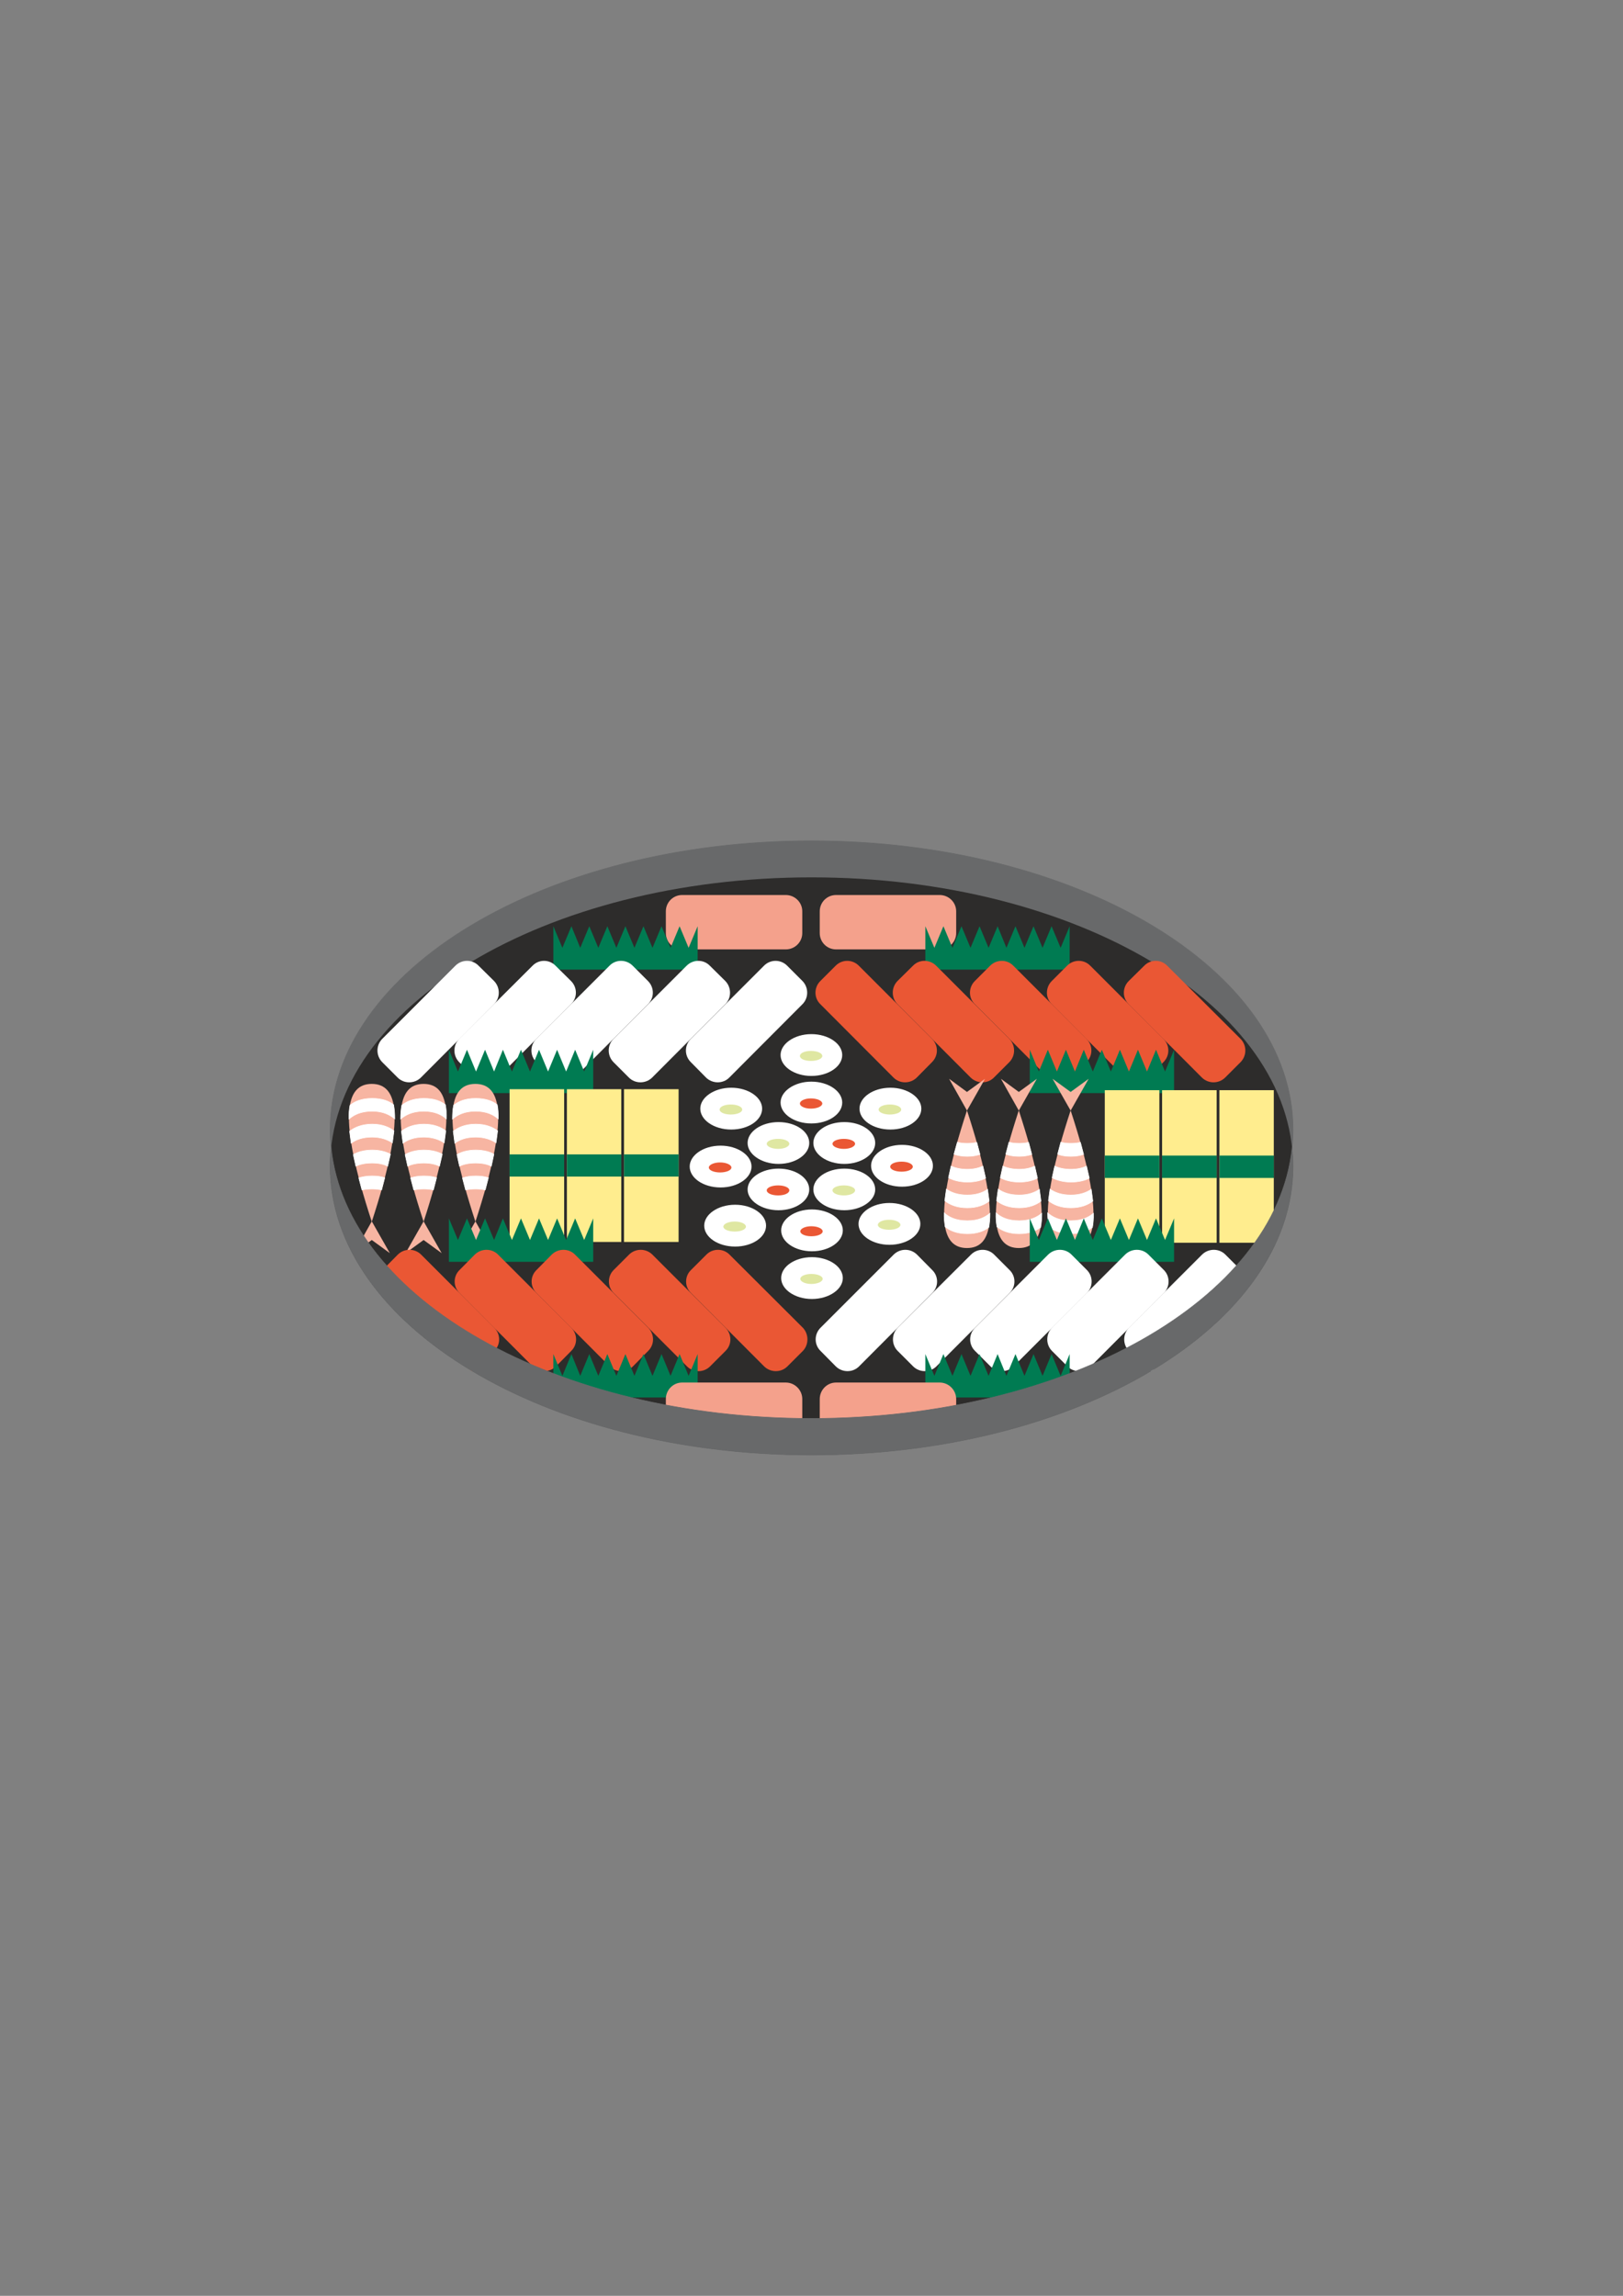 <?xml version="1.0" encoding="utf-8"?>
<!-- Created by UniConvertor 2.0rc4 (https://sk1project.net/) -->
<svg xmlns="http://www.w3.org/2000/svg" height="841.89pt" viewBox="0 0 595.276 841.89" width="595.276pt" version="1.1" xmlns:xlink="http://www.w3.org/1999/xlink" id="c2a0be21-f612-11ea-9b11-dcc15c148e23">

<rect x="0" y="0" width="595.276" height="841.89" fill="#808080" stroke="none"/>

<g>
	<path style="stroke:#68696a;stroke-width:0.216;stroke-miterlimit:10.433;fill:#68696a;" d="M 473.894,421.089 C 474.11,418.857 474.254,416.553 474.254,414.249 474.254,355.713 395.126,308.337 297.638,308.337 200.15,308.337 121.094,355.713 121.094,414.249 121.094,416.553 121.166,418.785 121.454,421.017 127.142,365.577 203.894,321.729 297.638,321.729 391.454,321.729 468.278,365.649 473.894,421.089 L 473.894,421.089 Z" />
	<path style="fill:#2d2c2b;" d="M 297.638,533.553 C 395.126,533.553 474.254,486.105 474.254,427.641 474.254,369.105 395.126,321.729 297.638,321.729 200.15,321.729 121.094,369.105 121.094,427.641 121.094,486.105 200.15,533.553 297.638,533.553 L 297.638,533.553 Z" />
	<g>
		<path style="fill:#f4a18c;" d="M 288.206,348.153 C 291.518,348.153 294.254,345.489 294.254,342.177 L 294.254,334.185 C 294.254,330.873 291.518,328.209 288.206,328.209 L 250.19,328.209 C 246.878,328.209 244.214,330.873 244.214,334.185 L 244.214,342.177 C 244.214,345.489 246.878,348.153 250.19,348.153 L 288.206,348.153 Z" />
		<path style="fill:#f4a18c;" d="M 344.654,348.153 C 347.966,348.153 350.702,345.489 350.702,342.177 L 350.702,334.185 C 350.702,330.873 347.966,328.209 344.654,328.209 L 306.638,328.209 C 303.326,328.209 300.662,330.873 300.662,334.185 L 300.662,342.177 C 300.662,345.489 303.326,348.153 306.638,348.153 L 344.654,348.153 Z" />
	</g>
	<g>
		<path style="fill:#007b52;" d="M 339.398,355.569 L 339.398,339.657 342.71,347.577 346.022,339.657 349.334,347.577 352.646,339.657 355.958,347.577 359.27,339.657 362.582,347.577 365.894,339.657 369.134,347.577 372.446,339.657 375.758,347.577 379.07,339.657 382.382,347.577 385.694,339.657 389.006,347.577 392.318,339.657 392.318,355.569 339.398,355.569 Z" />
		<path style="fill:#007b52;" d="M 255.878,355.569 L 255.878,339.657 252.566,347.577 249.254,339.657 245.942,347.577 242.63,339.657 239.318,347.577 236.006,339.657 232.694,347.577 229.382,339.657 226.07,347.577 222.758,339.657 219.446,347.577 216.134,339.657 212.822,347.577 209.582,339.657 206.27,347.577 202.958,339.657 202.958,355.569 255.878,355.569 Z" />
	</g>
	<g>
		<path style="fill:#ea5734;" d="M 300.878,368.241 C 298.502,365.937 298.502,362.121 300.878,359.745 L 306.494,354.129 C 308.87,351.753 312.614,351.753 314.99,354.129 L 341.846,380.985 C 344.222,383.361 344.222,387.105 341.846,389.481 L 336.23,395.169 C 333.854,397.473 330.038,397.473 327.734,395.169 L 300.878,368.241 Z" />
		<path style="fill:#ea5734;" d="M 329.174,368.241 C 326.87,365.937 326.87,362.121 329.174,359.745 L 334.862,354.129 C 337.166,351.753 340.982,351.753 343.358,354.129 L 370.214,380.985 C 372.518,383.361 372.518,387.105 370.214,389.481 L 364.526,395.169 C 362.222,397.473 358.406,397.473 356.03,395.169 L 329.174,368.241 Z" />
		<path style="fill:#ea5734;" d="M 357.542,368.241 C 355.166,365.937 355.166,362.121 357.542,359.745 L 363.158,354.129 C 365.534,351.753 369.35,351.753 371.654,354.129 L 398.51,380.985 C 400.886,383.361 400.886,387.105 398.51,389.481 L 392.894,395.169 C 390.518,397.473 386.774,397.473 384.398,395.169 L 357.542,368.241 Z" />
		<path style="fill:#ea5734;" d="M 385.766,368.241 C 383.39,365.937 383.39,362.121 385.766,359.745 L 391.382,354.129 C 393.758,351.753 397.574,351.753 399.878,354.129 L 426.734,380.985 C 429.11,383.361 429.11,387.105 426.734,389.481 L 421.118,395.169 C 418.742,397.473 414.998,397.473 412.622,395.169 L 385.766,368.241 Z" />
		<path style="fill:#ea5734;" d="M 413.99,368.241 C 411.614,365.937 411.614,362.121 413.99,359.745 L 419.678,354.129 C 421.982,351.753 425.798,351.753 428.102,354.129 L 455.03,380.985 C 457.334,383.361 457.334,387.105 455.03,389.481 L 449.342,395.169 C 446.966,397.473 443.222,397.473 440.846,395.169 L 413.99,368.241 Z" />
	</g>
	<g>
		<path style="fill:#ffffff;" d="M 294.326,368.241 C 296.63,365.937 296.63,362.121 294.326,359.745 L 288.71,354.129 C 286.334,351.753 282.59,351.753 280.214,354.129 L 253.358,380.985 C 250.982,383.361 250.982,387.105 253.358,389.481 L 258.974,395.169 C 261.35,397.473 265.166,397.473 267.47,395.169 L 294.326,368.241 Z" />
		<path style="fill:#ffffff;" d="M 266.03,368.241 C 268.334,365.937 268.334,362.121 266.03,359.745 L 260.342,354.129 C 258.038,351.753 254.222,351.753 251.846,354.129 L 224.99,380.985 C 222.686,383.361 222.686,387.105 224.99,389.481 L 230.678,395.169 C 232.982,397.473 236.798,397.473 239.174,395.169 L 266.03,368.241 Z" />
		<path style="fill:#ffffff;" d="M 237.662,368.241 C 240.038,365.937 240.038,362.121 237.662,359.745 L 232.046,354.129 C 229.67,351.753 225.854,351.753 223.55,354.129 L 196.694,380.985 C 194.318,383.361 194.318,387.105 196.694,389.481 L 202.31,395.169 C 204.686,397.473 208.43,397.473 210.806,395.169 L 237.662,368.241 Z" />
		<path style="fill:#ffffff;" d="M 209.438,368.241 C 211.814,365.937 211.814,362.121 209.438,359.745 L 203.75,354.129 C 201.446,351.753 197.63,351.753 195.326,354.129 L 168.398,380.985 C 166.094,383.361 166.094,387.105 168.398,389.481 L 174.086,395.169 C 176.462,397.473 180.206,397.473 182.582,395.169 L 209.438,368.241 Z" />
		<path style="fill:#ffffff;" d="M 181.214,368.241 C 183.518,365.937 183.518,362.121 181.214,359.745 L 175.526,354.129 C 173.222,351.753 169.406,351.753 167.03,354.129 L 140.174,380.985 C 137.87,383.361 137.87,387.105 140.174,389.481 L 145.862,395.169 C 148.166,397.473 151.982,397.473 154.358,395.169 L 181.214,368.241 Z" />
	</g>
	<g>
		<path style="fill:#007b52;" d="M 217.574,400.857 L 217.574,384.945 214.262,392.937 210.95,384.945 207.638,392.937 204.326,384.945 201.014,392.937 197.702,384.945 194.39,392.937 191.078,384.945 187.766,392.937 184.454,384.945 181.214,392.937 177.902,384.945 174.59,392.937 171.278,384.945 167.966,392.937 164.654,384.945 164.654,400.857 217.574,400.857 Z" />
		<path style="fill:#007b52;" d="M 377.702,400.857 L 377.702,384.945 381.014,392.937 384.326,384.945 387.638,392.937 390.95,384.945 394.262,392.937 397.502,384.945 400.814,392.937 404.126,384.945 407.438,392.937 410.75,384.945 414.062,392.937 417.374,384.945 420.686,392.937 423.998,384.945 427.31,392.937 430.622,384.945 430.622,400.857 377.702,400.857 Z" />
	</g>
	<g>
		<g>
			<path style="stroke:#2d2c2b;stroke-width:1.224;stroke-miterlimit:10.433;fill:#ffffff;" d="M 285.542,444.417 C 292.166,444.417 297.422,440.673 297.422,436.209 297.422,431.601 292.166,427.929 285.542,427.929 278.99,427.929 273.59,431.601 273.59,436.209 273.59,440.673 278.99,444.417 285.542,444.417 L 285.542,444.417 Z" />
			<path style="fill:#ea5734;" d="M 285.398,438.369 C 287.702,438.369 289.502,437.577 289.502,436.497 289.502,435.489 287.702,434.697 285.398,434.697 283.094,434.697 281.222,435.489 281.222,436.497 281.222,437.577 283.094,438.369 285.398,438.369 L 285.398,438.369 Z" />
		</g>
		<g>
			<path style="stroke:#2d2c2b;stroke-width:1.224;stroke-miterlimit:10.433;fill:#ffffff;" d="M 309.662,444.417 C 316.286,444.417 321.614,440.673 321.614,436.209 321.614,431.601 316.286,427.929 309.662,427.929 303.038,427.929 297.71,431.601 297.71,436.209 297.71,440.673 303.038,444.417 309.662,444.417 L 309.662,444.417 Z" />
			<path style="fill:#dfe7a2;" d="M 309.518,438.369 C 311.75,438.369 313.622,437.577 313.622,436.497 313.622,435.489 311.75,434.697 309.518,434.697 307.214,434.697 305.342,435.489 305.342,436.497 305.342,437.577 307.214,438.369 309.518,438.369 L 309.518,438.369 Z" />
		</g>
		<g>
			<path style="stroke:#2d2c2b;stroke-width:1.224;stroke-miterlimit:10.433;fill:#ffffff;" d="M 309.662,427.425 C 316.286,427.425 321.614,423.681 321.614,419.145 321.614,414.537 316.286,410.865 309.662,410.865 303.038,410.865 297.71,414.537 297.71,419.145 297.71,423.681 303.038,427.425 309.662,427.425 L 309.662,427.425 Z" />
			<path style="fill:#ea5734;" d="M 309.518,421.305 C 311.75,421.305 313.622,420.441 313.622,419.433 313.622,418.425 311.75,417.633 309.518,417.633 307.214,417.633 305.342,418.425 305.342,419.433 305.342,420.441 307.214,421.305 309.518,421.305 L 309.518,421.305 Z" />
		</g>
		<g>
			<path style="stroke:#2d2c2b;stroke-width:1.224;stroke-miterlimit:10.433;fill:#ffffff;" d="M 285.542,427.425 C 292.166,427.425 297.422,423.681 297.422,419.145 297.422,414.537 292.166,410.865 285.542,410.865 278.99,410.865 273.59,414.537 273.59,419.145 273.59,423.681 278.99,427.425 285.542,427.425 L 285.542,427.425 Z" />
			<path style="fill:#dfe7a2;" d="M 285.398,421.305 C 287.702,421.305 289.502,420.441 289.502,419.433 289.502,418.425 287.702,417.633 285.398,417.633 283.094,417.633 281.222,418.425 281.222,419.433 281.222,420.441 283.094,421.305 285.398,421.305 L 285.398,421.305 Z" />
		</g>
		<g>
			<path style="stroke:#2d2c2b;stroke-width:1.224;stroke-miterlimit:10.433;fill:#ffffff;" d="M 297.782,459.465 C 304.334,459.465 309.734,455.793 309.734,451.185 309.734,446.649 304.334,442.905 297.782,442.905 291.23,442.905 285.902,446.649 285.902,451.185 285.902,455.793 291.23,459.465 297.782,459.465 L 297.782,459.465 Z" />
			<path style="fill:#ea5734;" d="M 297.566,453.345 C 299.87,453.345 301.742,452.553 301.742,451.545 301.742,450.537 299.87,449.673 297.566,449.673 295.334,449.673 293.534,450.537 293.534,451.545 293.534,452.553 295.334,453.345 297.566,453.345 L 297.566,453.345 Z" />
		</g>
		<g>
			<path style="stroke:#2d2c2b;stroke-width:1.224;stroke-miterlimit:10.433;fill:#ffffff;" d="M 330.83,435.777 C 337.454,435.777 342.782,432.105 342.782,427.497 342.782,422.961 337.454,419.217 330.83,419.217 324.206,419.217 318.878,422.961 318.878,427.497 318.878,432.105 324.206,435.777 330.83,435.777 L 330.83,435.777 Z" />
			<path style="fill:#ea5734;" d="M 330.686,429.657 C 332.918,429.657 334.79,428.865 334.79,427.857 334.79,426.777 332.918,425.985 330.686,425.985 328.382,425.985 326.51,426.777 326.51,427.857 326.51,428.865 328.382,429.657 330.686,429.657 L 330.686,429.657 Z" />
		</g>
		<g>
			<path style="stroke:#2d2c2b;stroke-width:1.224;stroke-miterlimit:10.433;fill:#ffffff;" d="M 297.566,412.593 C 304.19,412.593 309.518,408.921 309.518,404.313 309.518,399.777 304.19,396.033 297.566,396.033 291.086,396.033 285.686,399.777 285.686,404.313 285.686,408.921 291.086,412.593 297.566,412.593 L 297.566,412.593 Z" />
			<path style="fill:#ea5734;" d="M 297.422,406.545 C 299.726,406.545 301.598,405.681 301.598,404.673 301.598,403.665 299.726,402.801 297.422,402.801 295.118,402.801 293.39,403.665 293.39,404.673 293.39,405.681 295.118,406.545 297.422,406.545 L 297.422,406.545 Z" />
		</g>
		<g>
			<path style="stroke:#2d2c2b;stroke-width:1.224;stroke-miterlimit:10.433;fill:#ffffff;" d="M 264.302,436.065 C 270.854,436.065 276.254,432.393 276.254,427.785 276.254,423.249 270.854,419.505 264.302,419.505 257.678,419.505 252.35,423.249 252.35,427.785 252.35,432.393 257.678,436.065 264.302,436.065 L 264.302,436.065 Z" />
			<path style="fill:#ea5734;" d="M 264.086,429.945 C 266.39,429.945 268.262,429.153 268.262,428.145 268.262,427.137 266.39,426.273 264.086,426.273 261.854,426.273 259.982,427.137 259.982,428.145 259.982,429.153 261.854,429.945 264.086,429.945 L 264.086,429.945 Z" />
		</g>
		<g>
			<path style="stroke:#2d2c2b;stroke-width:1.224;stroke-miterlimit:10.433;fill:#ffffff;" d="M 269.63,457.737 C 276.254,457.737 281.582,454.065 281.582,449.457 281.582,444.921 276.254,441.177 269.63,441.177 263.006,441.177 257.678,444.921 257.678,449.457 257.678,454.065 263.006,457.737 269.63,457.737 L 269.63,457.737 Z" />
			<path style="fill:#dfe7a2;" d="M 269.486,451.617 C 271.79,451.617 273.59,450.825 273.59,449.817 273.59,448.809 271.79,447.945 269.486,447.945 267.182,447.945 265.31,448.809 265.31,449.817 265.31,450.825 267.182,451.617 269.486,451.617 L 269.486,451.617 Z" />
		</g>
		<g>
			<path style="stroke:#2d2c2b;stroke-width:1.224;stroke-miterlimit:10.433;fill:#ffffff;" d="M 326.222,457.089 C 332.846,457.089 338.174,453.417 338.174,448.809 338.174,444.273 332.846,440.529 326.222,440.529 319.67,440.529 314.27,444.273 314.27,448.809 314.27,453.417 319.67,457.089 326.222,457.089 L 326.222,457.089 Z" />
			<path style="fill:#dfe7a2;" d="M 326.078,450.969 C 328.382,450.969 330.254,450.177 330.254,449.169 330.254,448.161 328.382,447.297 326.078,447.297 323.774,447.297 321.974,448.161 321.974,449.169 321.974,450.177 323.774,450.969 326.078,450.969 L 326.078,450.969 Z" />
		</g>
		<g>
			<path style="stroke:#2d2c2b;stroke-width:1.224;stroke-miterlimit:10.433;fill:#ffffff;" d="M 326.582,414.825 C 333.134,414.825 338.534,411.153 338.534,406.545 338.534,402.009 333.134,398.265 326.582,398.265 319.958,398.265 314.63,402.009 314.63,406.545 314.63,411.153 319.958,414.825 326.582,414.825 L 326.582,414.825 Z" />
			<path style="fill:#dfe7a2;" d="M 326.366,408.705 C 328.67,408.705 330.542,407.913 330.542,406.905 330.542,405.825 328.67,405.033 326.366,405.033 324.134,405.033 322.262,405.825 322.262,406.905 322.262,407.913 324.134,408.705 326.366,408.705 L 326.366,408.705 Z" />
		</g>
		<g>
			<path style="stroke:#2d2c2b;stroke-width:1.224;stroke-miterlimit:10.433;fill:#ffffff;" d="M 268.19,414.825 C 274.814,414.825 280.142,411.153 280.142,406.545 280.142,402.009 274.814,398.265 268.19,398.265 261.638,398.265 256.238,402.009 256.238,406.545 256.238,411.153 261.638,414.825 268.19,414.825 L 268.19,414.825 Z" />
			<path style="fill:#dfe7a2;" d="M 268.046,408.705 C 270.35,408.705 272.222,407.913 272.222,406.905 272.222,405.825 270.35,405.033 268.046,405.033 265.742,405.033 263.942,405.825 263.942,406.905 263.942,407.913 265.742,408.705 268.046,408.705 L 268.046,408.705 Z" />
		</g>
		<g>
			<path style="stroke:#2d2c2b;stroke-width:1.224;stroke-miterlimit:10.433;fill:#ffffff;" d="M 297.782,476.961 C 304.334,476.961 309.734,473.217 309.734,468.681 309.734,464.073 304.334,460.401 297.782,460.401 291.23,460.401 285.902,464.073 285.902,468.681 285.902,473.217 291.23,476.961 297.782,476.961 L 297.782,476.961 Z" />
			<path style="fill:#dfe7a2;" d="M 297.566,470.841 C 299.87,470.841 301.742,469.977 301.742,468.969 301.742,467.961 299.87,467.169 297.566,467.169 295.334,467.169 293.534,467.961 293.534,468.969 293.534,469.977 295.334,470.841 297.566,470.841 L 297.566,470.841 Z" />
		</g>
		<g>
			<path style="stroke:#2d2c2b;stroke-width:1.224;stroke-miterlimit:10.433;fill:#ffffff;" d="M 297.566,395.169 C 304.19,395.169 309.518,391.497 309.518,386.889 309.518,382.353 304.19,378.609 297.566,378.609 291.086,378.609 285.686,382.353 285.686,386.889 285.686,391.497 291.086,395.169 297.566,395.169 L 297.566,395.169 Z" />
			<path style="fill:#dfe7a2;" d="M 297.422,389.049 C 299.726,389.049 301.598,388.257 301.598,387.249 301.598,386.169 299.726,385.377 297.422,385.377 295.118,385.377 293.39,386.169 293.39,387.249 293.39,388.257 295.118,389.049 297.422,389.049 L 297.422,389.049 Z" />
		</g>
	</g>
	<g>
		<g>
			<path style="fill:#ffed8e;" d="M 228.878,399.417 L 248.894,399.417 248.894,455.433 228.878,455.433 228.878,399.417 Z" />
			<path style="fill:#007b52;" d="M 228.878,423.321 L 248.894,423.321 248.894,431.457 228.878,431.457 228.878,423.321 Z" />
		</g>
		<g>
			<path style="fill:#ffed8e;" d="M 207.926,399.417 L 227.87,399.417 227.87,455.433 207.926,455.433 207.926,399.417 Z" />
			<path style="fill:#007b52;" d="M 207.926,423.321 L 227.87,423.321 227.87,431.457 207.926,431.457 207.926,423.321 Z" />
		</g>
		<g>
			<path style="fill:#ffed8e;" d="M 186.902,399.417 L 206.918,399.417 206.918,455.433 186.902,455.433 186.902,399.417 Z" />
			<path style="fill:#007b52;" d="M 186.902,423.321 L 206.918,423.321 206.918,431.457 186.902,431.457 186.902,423.321 Z" />
		</g>
	</g>
	<g>
		<g>
			<path style="fill:#f7b5a2;" d="M 174.374,448.017 C 186.974,409.281 183.95,397.473 174.374,397.473 164.726,397.473 161.702,409.281 174.374,448.017 L 174.374,448.017 Z" />
			<path style="fill:#f7b5a2;" d="M 174.374,454.713 L 180.926,459.537 174.374,447.873 167.75,459.537 174.374,454.713 Z" />
			<path style="stroke:#ffffff;stroke-width:0.216;stroke-miterlimit:10.433;fill:#ffffff;" d="M 182.726,410.289 C 181.07,408.849 178.55,407.481 174.446,407.481 170.198,407.481 167.678,408.921 165.95,410.361 165.95,408.489 166.094,406.761 166.382,405.321 168.038,403.953 170.558,402.801 174.446,402.801 178.262,402.801 180.71,403.809 182.366,405.105 182.654,406.617 182.798,408.273 182.726,410.289 L 182.726,410.289 Z" />
			<path style="stroke:#ffffff;stroke-width:0.216;stroke-miterlimit:10.433;fill:#ffffff;" d="M 181.934,419.073 C 180.278,417.993 177.83,416.985 174.446,416.985 170.846,416.985 168.47,417.993 166.814,419.217 L 166.238,414.825 C 167.894,413.529 170.558,412.233 174.446,412.233 178.262,412.233 180.782,413.385 182.51,414.681 L 181.934,419.073 Z" />
			<path style="stroke:#ffffff;stroke-width:0.216;stroke-miterlimit:10.433;fill:#ffffff;" d="M 181.142,423.249 C 179.63,422.385 177.398,421.737 174.446,421.737 171.494,421.737 169.19,422.457 167.606,423.393 L 168.542,427.641 C 169.982,426.921 171.998,426.489 174.446,426.489 176.894,426.489 178.766,426.921 180.206,427.641 L 181.142,423.249 Z" />
			<path style="stroke:#ffffff;stroke-width:0.216;stroke-miterlimit:10.433;fill:#ffffff;" d="M 177.974,436.353 C 176.966,436.137 175.814,435.993 174.446,435.993 173.078,435.993 171.854,436.137 170.774,436.353 L 169.622,431.961 C 170.918,431.529 172.502,431.241 174.446,431.241 176.39,431.241 177.83,431.457 179.126,431.889 L 177.974,436.353 Z" />
		</g>
		<g>
			<path style="fill:#f7b5a2;" d="M 155.366,448.017 C 167.966,409.281 164.942,397.473 155.366,397.473 145.79,397.473 142.694,409.281 155.366,448.017 L 155.366,448.017 Z" />
			<path style="fill:#f7b5a2;" d="M 155.366,454.713 L 161.99,459.537 155.366,447.873 148.742,459.537 155.366,454.713 Z" />
			<path style="stroke:#ffffff;stroke-width:0.216;stroke-miterlimit:10.433;fill:#ffffff;" d="M 163.718,410.289 C 162.062,408.849 159.542,407.481 155.438,407.481 151.19,407.481 148.67,408.921 146.942,410.361 146.942,408.489 147.086,406.761 147.374,405.321 149.03,403.953 151.55,402.801 155.438,402.801 159.254,402.801 161.702,403.809 163.358,405.105 163.646,406.617 163.79,408.273 163.718,410.289 L 163.718,410.289 Z" />
			<path style="stroke:#ffffff;stroke-width:0.216;stroke-miterlimit:10.433;fill:#ffffff;" d="M 162.926,419.073 C 161.27,417.993 158.822,416.985 155.438,416.985 151.838,416.985 149.462,417.993 147.806,419.217 L 147.23,414.825 C 148.886,413.529 151.55,412.233 155.438,412.233 159.254,412.233 161.774,413.385 163.502,414.681 L 162.926,419.073 Z" />
			<path style="stroke:#ffffff;stroke-width:0.216;stroke-miterlimit:10.433;fill:#ffffff;" d="M 162.206,423.249 C 160.622,422.385 158.39,421.737 155.438,421.737 152.558,421.737 150.182,422.457 148.598,423.393 L 149.534,427.641 C 150.974,426.921 152.99,426.489 155.438,426.489 157.886,426.489 159.758,426.921 161.198,427.641 L 162.206,423.249 Z" />
			<path style="stroke:#ffffff;stroke-width:0.216;stroke-miterlimit:10.433;fill:#ffffff;" d="M 158.966,436.353 C 157.958,436.137 156.806,435.993 155.438,435.993 154.07,435.993 152.846,436.137 151.766,436.353 L 150.614,431.961 C 151.91,431.529 153.494,431.241 155.438,431.241 157.382,431.241 158.822,431.457 160.118,431.889 L 158.966,436.353 Z" />
		</g>
		<g>
			<path style="fill:#f7b5a2;" d="M 136.358,448.017 C 149.03,409.281 145.934,397.473 136.358,397.473 126.782,397.473 123.686,409.281 136.358,448.017 L 136.358,448.017 Z" />
			<path style="fill:#f7b5a2;" d="M 136.358,454.713 L 142.982,459.537 136.358,447.873 129.806,459.537 136.358,454.713 Z" />
			<path style="stroke:#ffffff;stroke-width:0.216;stroke-miterlimit:10.433;fill:#ffffff;" d="M 144.782,410.289 C 143.054,408.849 140.534,407.481 136.502,407.481 132.182,407.481 129.662,408.921 128.006,410.361 127.934,408.489 128.078,406.761 128.366,405.321 130.022,403.953 132.542,402.801 136.502,402.801 140.246,402.801 142.694,403.809 144.35,405.105 144.638,406.617 144.782,408.273 144.782,410.289 L 144.782,410.289 Z" />
			<path style="stroke:#ffffff;stroke-width:0.216;stroke-miterlimit:10.433;fill:#ffffff;" d="M 143.918,419.073 C 142.262,417.993 139.814,416.985 136.502,416.985 132.83,416.985 130.454,417.993 128.798,419.217 L 128.222,414.825 C 129.95,413.529 132.542,412.233 136.502,412.233 140.246,412.233 142.766,413.385 144.494,414.681 L 143.918,419.073 Z" />
			<path style="stroke:#ffffff;stroke-width:0.216;stroke-miterlimit:10.433;fill:#ffffff;" d="M 143.198,423.249 C 141.614,422.385 139.382,421.737 136.502,421.737 133.55,421.737 131.174,422.457 129.59,423.393 L 130.526,427.641 C 132.038,426.921 133.982,426.489 136.502,426.489 138.878,426.489 140.75,426.921 142.19,427.641 L 143.198,423.249 Z" />
			<path style="stroke:#ffffff;stroke-width:0.216;stroke-miterlimit:10.433;fill:#ffffff;" d="M 139.958,436.353 C 138.95,436.137 137.798,435.993 136.502,435.993 135.062,435.993 133.838,436.137 132.758,436.353 L 131.606,431.961 C 132.902,431.529 134.558,431.241 136.502,431.241 138.374,431.241 139.814,431.457 141.11,431.889 L 139.958,436.353 Z" />
		</g>
	</g>
	<g>
		<g>
			<path style="fill:#ffed8e;" d="M 447.254,455.721 L 467.198,455.721 467.198,399.777 447.254,399.777 447.254,455.721 Z" />
			<path style="fill:#007b52;" d="M 447.254,431.961 L 467.198,431.961 467.198,423.753 447.254,423.753 447.254,431.961 Z" />
		</g>
		<g>
			<path style="fill:#ffed8e;" d="M 426.23,455.721 L 446.246,455.721 446.246,399.777 426.23,399.777 426.23,455.721 Z" />
			<path style="fill:#007b52;" d="M 426.23,431.961 L 446.246,431.961 446.246,423.753 426.23,423.753 426.23,431.961 Z" />
		</g>
		<g>
			<path style="fill:#ffed8e;" d="M 405.206,455.721 L 425.222,455.721 425.222,399.777 405.206,399.777 405.206,455.721 Z" />
			<path style="fill:#007b52;" d="M 405.206,431.961 L 425.222,431.961 425.222,423.753 405.206,423.753 405.206,431.961 Z" />
		</g>
	</g>
	<g>
		<g>
			<path style="fill:#f7b5a2;" d="M 392.678,407.193 C 405.35,445.929 402.254,457.665 392.678,457.665 383.102,457.665 380.006,445.929 392.678,407.193 L 392.678,407.193 Z" />
			<path style="fill:#f7b5a2;" d="M 392.678,400.425 L 399.302,395.601 392.678,407.265 386.054,395.601 392.678,400.425 Z" />
			<path style="stroke:#ffffff;stroke-width:0.216;stroke-miterlimit:10.433;fill:#ffffff;" d="M 401.03,444.921 C 399.374,446.361 396.854,447.657 392.75,447.657 388.502,447.657 385.982,446.289 384.254,444.777 384.254,446.721 384.398,448.377 384.686,449.889 386.342,451.185 388.862,452.409 392.75,452.409 396.566,452.409 399.014,451.329 400.67,450.105 400.958,448.593 401.102,446.937 401.03,444.921 L 401.03,444.921 Z" />
			<path style="stroke:#ffffff;stroke-width:0.216;stroke-miterlimit:10.433;fill:#ffffff;" d="M 400.238,436.137 C 398.582,437.289 396.134,438.225 392.75,438.225 389.15,438.225 386.774,437.217 385.118,436.065 L 384.542,440.313 C 386.27,441.681 388.862,442.905 392.75,442.905 396.566,442.905 399.086,441.753 400.814,440.457 L 400.238,436.137 Z" />
			<path style="stroke:#ffffff;stroke-width:0.216;stroke-miterlimit:10.433;fill:#ffffff;" d="M 399.518,432.033 C 397.934,432.897 395.702,433.473 392.75,433.473 389.87,433.473 387.494,432.753 385.91,431.889 L 386.846,427.641 C 388.286,428.289 390.302,428.793 392.75,428.793 395.198,428.793 397.07,428.289 398.51,427.641 L 399.518,432.033 Z" />
			<path style="stroke:#ffffff;stroke-width:0.216;stroke-miterlimit:10.433;fill:#ffffff;" d="M 396.278,418.929 C 395.27,419.145 394.118,419.289 392.75,419.289 391.382,419.289 390.158,419.145 389.078,418.857 L 387.926,423.249 C 389.222,423.753 390.806,424.041 392.75,424.041 394.694,424.041 396.134,423.753 397.43,423.321 L 396.278,418.929 Z" />
		</g>
		<g>
			<path style="fill:#f7b5a2;" d="M 373.67,407.193 C 386.342,445.929 383.246,457.665 373.67,457.665 364.094,457.665 360.998,445.929 373.67,407.193 L 373.67,407.193 Z" />
			<path style="fill:#f7b5a2;" d="M 373.67,400.425 L 380.294,395.601 373.67,407.265 367.118,395.601 373.67,400.425 Z" />
			<path style="stroke:#ffffff;stroke-width:0.216;stroke-miterlimit:10.433;fill:#ffffff;" d="M 382.094,444.921 C 380.366,446.361 377.846,447.657 373.814,447.657 369.494,447.657 366.974,446.289 365.318,444.777 365.246,446.721 365.39,448.377 365.678,449.889 367.334,451.185 369.854,452.409 373.814,452.409 377.558,452.409 380.006,451.329 381.662,450.105 381.95,448.593 382.094,446.937 382.094,444.921 L 382.094,444.921 Z" />
			<path style="stroke:#ffffff;stroke-width:0.216;stroke-miterlimit:10.433;fill:#ffffff;" d="M 381.23,436.137 C 379.574,437.289 377.126,438.225 373.814,438.225 370.142,438.225 367.766,437.217 366.11,436.065 L 365.534,440.313 C 367.262,441.681 369.854,442.905 373.814,442.905 377.558,442.905 380.15,441.753 381.806,440.457 L 381.23,436.137 Z" />
			<path style="stroke:#ffffff;stroke-width:0.216;stroke-miterlimit:10.433;fill:#ffffff;" d="M 380.51,432.033 C 378.926,432.897 376.694,433.473 373.814,433.473 370.862,433.473 368.486,432.753 366.902,431.889 L 367.838,427.641 C 369.35,428.289 371.294,428.793 373.814,428.793 376.19,428.793 378.062,428.289 379.502,427.641 L 380.51,432.033 Z" />
			<path style="stroke:#ffffff;stroke-width:0.216;stroke-miterlimit:10.433;fill:#ffffff;" d="M 377.27,418.929 C 376.262,419.145 375.11,419.289 373.814,419.289 372.374,419.289 371.15,419.145 370.07,418.857 L 368.918,423.249 C 370.214,423.753 371.87,424.041 373.814,424.041 375.686,424.041 377.126,423.753 378.422,423.321 L 377.27,418.929 Z" />
		</g>
		<g>
			<path style="fill:#f7b5a2;" d="M 354.662,407.193 C 367.334,445.929 364.238,457.665 354.662,457.665 345.086,457.665 341.99,445.929 354.662,407.193 L 354.662,407.193 Z" />
			<path style="fill:#f7b5a2;" d="M 354.662,400.425 L 361.286,395.601 354.662,407.265 348.11,395.601 354.662,400.425 Z" />
			<path style="stroke:#ffffff;stroke-width:0.216;stroke-miterlimit:10.433;fill:#ffffff;" d="M 363.086,444.921 C 361.358,446.361 358.91,447.657 354.806,447.657 350.486,447.657 347.966,446.289 346.31,444.777 346.238,446.721 346.454,448.377 346.67,449.889 348.326,451.185 350.846,452.409 354.806,452.409 358.55,452.409 360.998,451.329 362.654,450.105 362.942,448.593 363.086,446.937 363.086,444.921 L 363.086,444.921 Z" />
			<path style="stroke:#ffffff;stroke-width:0.216;stroke-miterlimit:10.433;fill:#ffffff;" d="M 362.222,436.137 C 360.566,437.289 358.19,438.225 354.806,438.225 351.134,438.225 348.758,437.217 347.102,436.065 L 346.526,440.313 C 348.254,441.681 350.846,442.905 354.806,442.905 358.55,442.905 361.142,441.753 362.798,440.457 L 362.222,436.137 Z" />
			<path style="stroke:#ffffff;stroke-width:0.216;stroke-miterlimit:10.433;fill:#ffffff;" d="M 361.502,432.033 C 359.918,432.897 357.686,433.473 354.806,433.473 351.854,433.473 349.478,432.753 347.894,431.889 L 348.83,427.641 C 350.342,428.289 352.286,428.793 354.806,428.793 357.182,428.793 359.054,428.289 360.494,427.641 L 361.502,432.033 Z" />
			<path style="stroke:#ffffff;stroke-width:0.216;stroke-miterlimit:10.433;fill:#ffffff;" d="M 358.262,418.929 C 357.254,419.145 356.102,419.289 354.806,419.289 353.366,419.289 352.142,419.145 351.134,418.857 L 349.91,423.249 C 351.278,423.753 352.862,424.041 354.806,424.041 356.678,424.041 358.118,423.753 359.414,423.321 L 358.262,418.929 Z" />
		</g>
	</g>
	<g>
		<path style="fill:#007b52;" d="M 217.574,462.705 L 217.574,446.793 214.262,454.713 210.95,446.793 207.638,454.713 204.326,446.793 201.014,454.713 197.702,446.793 194.39,454.713 191.078,446.793 187.766,454.713 184.454,446.793 181.214,454.713 177.902,446.793 174.59,454.713 171.278,446.793 167.966,454.713 164.654,446.793 164.654,462.705 217.574,462.705 Z" />
		<path style="fill:#007b52;" d="M 377.702,462.705 L 377.702,446.793 381.014,454.713 384.326,446.793 387.638,454.713 390.95,446.793 394.262,454.713 397.502,446.793 400.814,454.713 404.126,446.793 407.438,454.713 410.75,446.793 414.062,454.713 417.374,446.793 420.686,454.713 423.998,446.793 427.31,454.713 430.622,446.793 430.622,462.705 377.702,462.705 Z" />
	</g>
	<g>
		<path style="fill:#ea5734;" d="M 294.47,486.897 C 296.702,489.273 296.702,493.089 294.47,495.393 L 288.782,501.081 C 286.478,503.385 282.662,503.385 280.286,501.081 L 253.43,474.153 C 251.054,471.849 251.054,468.033 253.43,465.729 L 259.118,460.041 C 261.422,457.737 265.238,457.737 267.542,460.041 L 294.47,486.897 Z" />
		<path style="fill:#ea5734;" d="M 266.102,486.897 C 268.478,489.273 268.478,493.089 266.102,495.393 L 260.414,501.081 C 258.11,503.385 254.294,503.385 251.99,501.081 L 225.062,474.153 C 222.758,471.849 222.758,468.033 225.062,465.729 L 230.75,460.041 C 233.126,457.737 236.87,457.737 239.246,460.041 L 266.102,486.897 Z" />
		<path style="fill:#ea5734;" d="M 237.734,486.897 C 240.11,489.273 240.11,493.089 237.734,495.393 L 232.118,501.081 C 229.742,503.385 225.998,503.385 223.622,501.081 L 196.766,474.153 C 194.39,471.849 194.39,468.033 196.766,465.729 L 202.382,460.041 C 204.758,457.737 208.574,457.737 210.878,460.041 L 237.734,486.897 Z" />
		<path style="fill:#ea5734;" d="M 209.51,486.897 C 211.886,489.273 211.886,493.089 209.51,495.393 L 203.894,501.081 C 201.518,503.385 197.702,503.385 195.398,501.081 L 168.542,474.153 C 166.166,471.849 166.166,468.033 168.542,465.729 L 174.158,460.041 C 176.534,457.737 180.35,457.737 182.654,460.041 L 209.51,486.897 Z" />
		<path style="fill:#ea5734;" d="M 181.286,486.897 C 183.662,489.273 183.662,493.089 181.286,495.393 L 175.67,501.081 C 173.294,503.385 173.51,503.385 171.134,501.081 L 140.318,474.153 C 137.942,471.849 137.942,468.033 140.318,465.729 L 145.934,460.041 C 148.31,457.737 152.054,457.737 154.43,460.041 L 181.286,486.897 Z" />
	</g>
	<g>
		<path style="fill:#ffffff;" d="M 300.95,486.897 C 298.574,489.273 298.574,493.089 300.95,495.393 L 306.566,501.081 C 308.942,503.385 312.758,503.385 315.062,501.081 L 341.918,474.153 C 344.294,471.849 344.294,468.033 341.918,465.729 L 336.302,460.041 C 333.926,457.737 330.182,457.737 327.806,460.041 L 300.95,486.897 Z" />
		<path style="fill:#ffffff;" d="M 329.246,486.897 C 326.942,489.273 326.942,493.089 329.246,495.393 L 334.934,501.081 C 337.31,503.385 341.054,503.385 343.43,501.081 L 370.286,474.153 C 372.662,471.849 372.662,468.033 370.286,465.729 L 364.598,460.041 C 362.294,457.737 358.478,457.737 356.174,460.041 L 329.246,486.897 Z" />
		<path style="fill:#ffffff;" d="M 357.614,486.897 C 355.238,489.273 355.238,493.089 357.614,495.393 L 363.302,501.081 C 365.606,503.385 369.422,503.385 371.726,501.081 L 398.654,474.153 C 400.958,471.849 400.958,468.033 398.654,465.729 L 392.966,460.041 C 390.662,457.737 386.846,457.737 384.47,460.041 L 357.614,486.897 Z" />
		<path style="fill:#ffffff;" d="M 385.838,486.897 C 383.534,489.273 383.534,493.089 385.838,495.393 L 391.526,501.081 C 393.83,503.385 397.646,503.385 400.022,501.081 L 426.878,474.153 C 429.182,471.849 429.182,468.033 426.878,465.729 L 421.19,460.041 C 418.886,457.737 415.07,457.737 412.694,460.041 L 385.838,486.897 Z" />
		<path style="fill:#ffffff;" d="M 414.062,486.897 C 411.758,489.273 411.758,493.089 414.062,495.393 L 419.75,501.081 C 422.054,503.385 421.91,503.385 424.214,501.081 L 455.102,474.153 C 457.406,471.849 457.406,468.033 455.102,465.729 L 449.414,460.041 C 447.11,457.737 443.294,457.737 440.918,460.041 L 414.062,486.897 Z" />
	</g>
	<g>
		<path style="fill:#007b52;" d="M 339.398,512.457 L 339.398,496.545 342.71,504.537 346.022,496.545 349.334,504.537 352.646,496.545 355.958,504.537 359.27,496.545 362.582,504.537 365.894,496.545 369.134,504.537 372.446,496.545 375.758,504.537 379.07,496.545 382.382,504.537 385.694,496.545 389.006,504.537 392.318,496.545 392.318,512.457 339.398,512.457 Z" />
		<path style="fill:#007b52;" d="M 255.878,512.457 L 255.878,496.545 252.566,504.537 249.254,496.545 245.942,504.537 242.63,496.545 239.318,504.537 236.006,496.545 232.694,504.537 229.382,496.545 226.07,504.537 222.758,496.545 219.446,504.537 216.134,496.545 212.822,504.537 209.582,496.545 206.27,504.537 202.958,496.545 202.958,512.457 255.878,512.457 Z" />
	</g>
	<g>
		<path style="fill:#f4a18c;" d="M 288.206,506.985 C 291.518,506.985 294.254,509.721 294.254,513.033 L 294.254,521.025 C 294.254,524.337 291.518,527.001 288.206,527.001 L 250.19,527.001 C 246.878,527.001 244.214,524.337 244.214,521.025 L 244.214,513.033 C 244.214,509.721 246.878,506.985 250.19,506.985 L 288.206,506.985 Z" />
		<path style="fill:#f4a18c;" d="M 344.654,506.985 C 347.966,506.985 350.702,509.721 350.702,513.033 L 350.702,521.025 C 350.702,524.337 347.966,527.001 344.654,527.001 L 306.638,527.001 C 303.326,527.001 300.662,524.337 300.662,521.025 L 300.662,513.033 C 300.662,509.721 303.326,506.985 306.638,506.985 L 344.654,506.985 Z" />
	</g>
	<path style="stroke:#68696a;stroke-width:0.216;stroke-miterlimit:10.433;fill:#68696a;" d="M 473.894,421.089 C 468.062,476.385 391.31,520.161 297.638,520.161 203.894,520.161 127.142,476.313 121.454,421.017 121.166,423.177 121.094,425.409 121.094,427.641 121.094,486.105 200.15,533.553 297.638,533.553 395.126,533.553 474.254,486.105 474.254,427.641 474.254,425.481 474.11,423.249 473.894,421.089 L 473.894,421.089 Z" />
</g>
</svg>